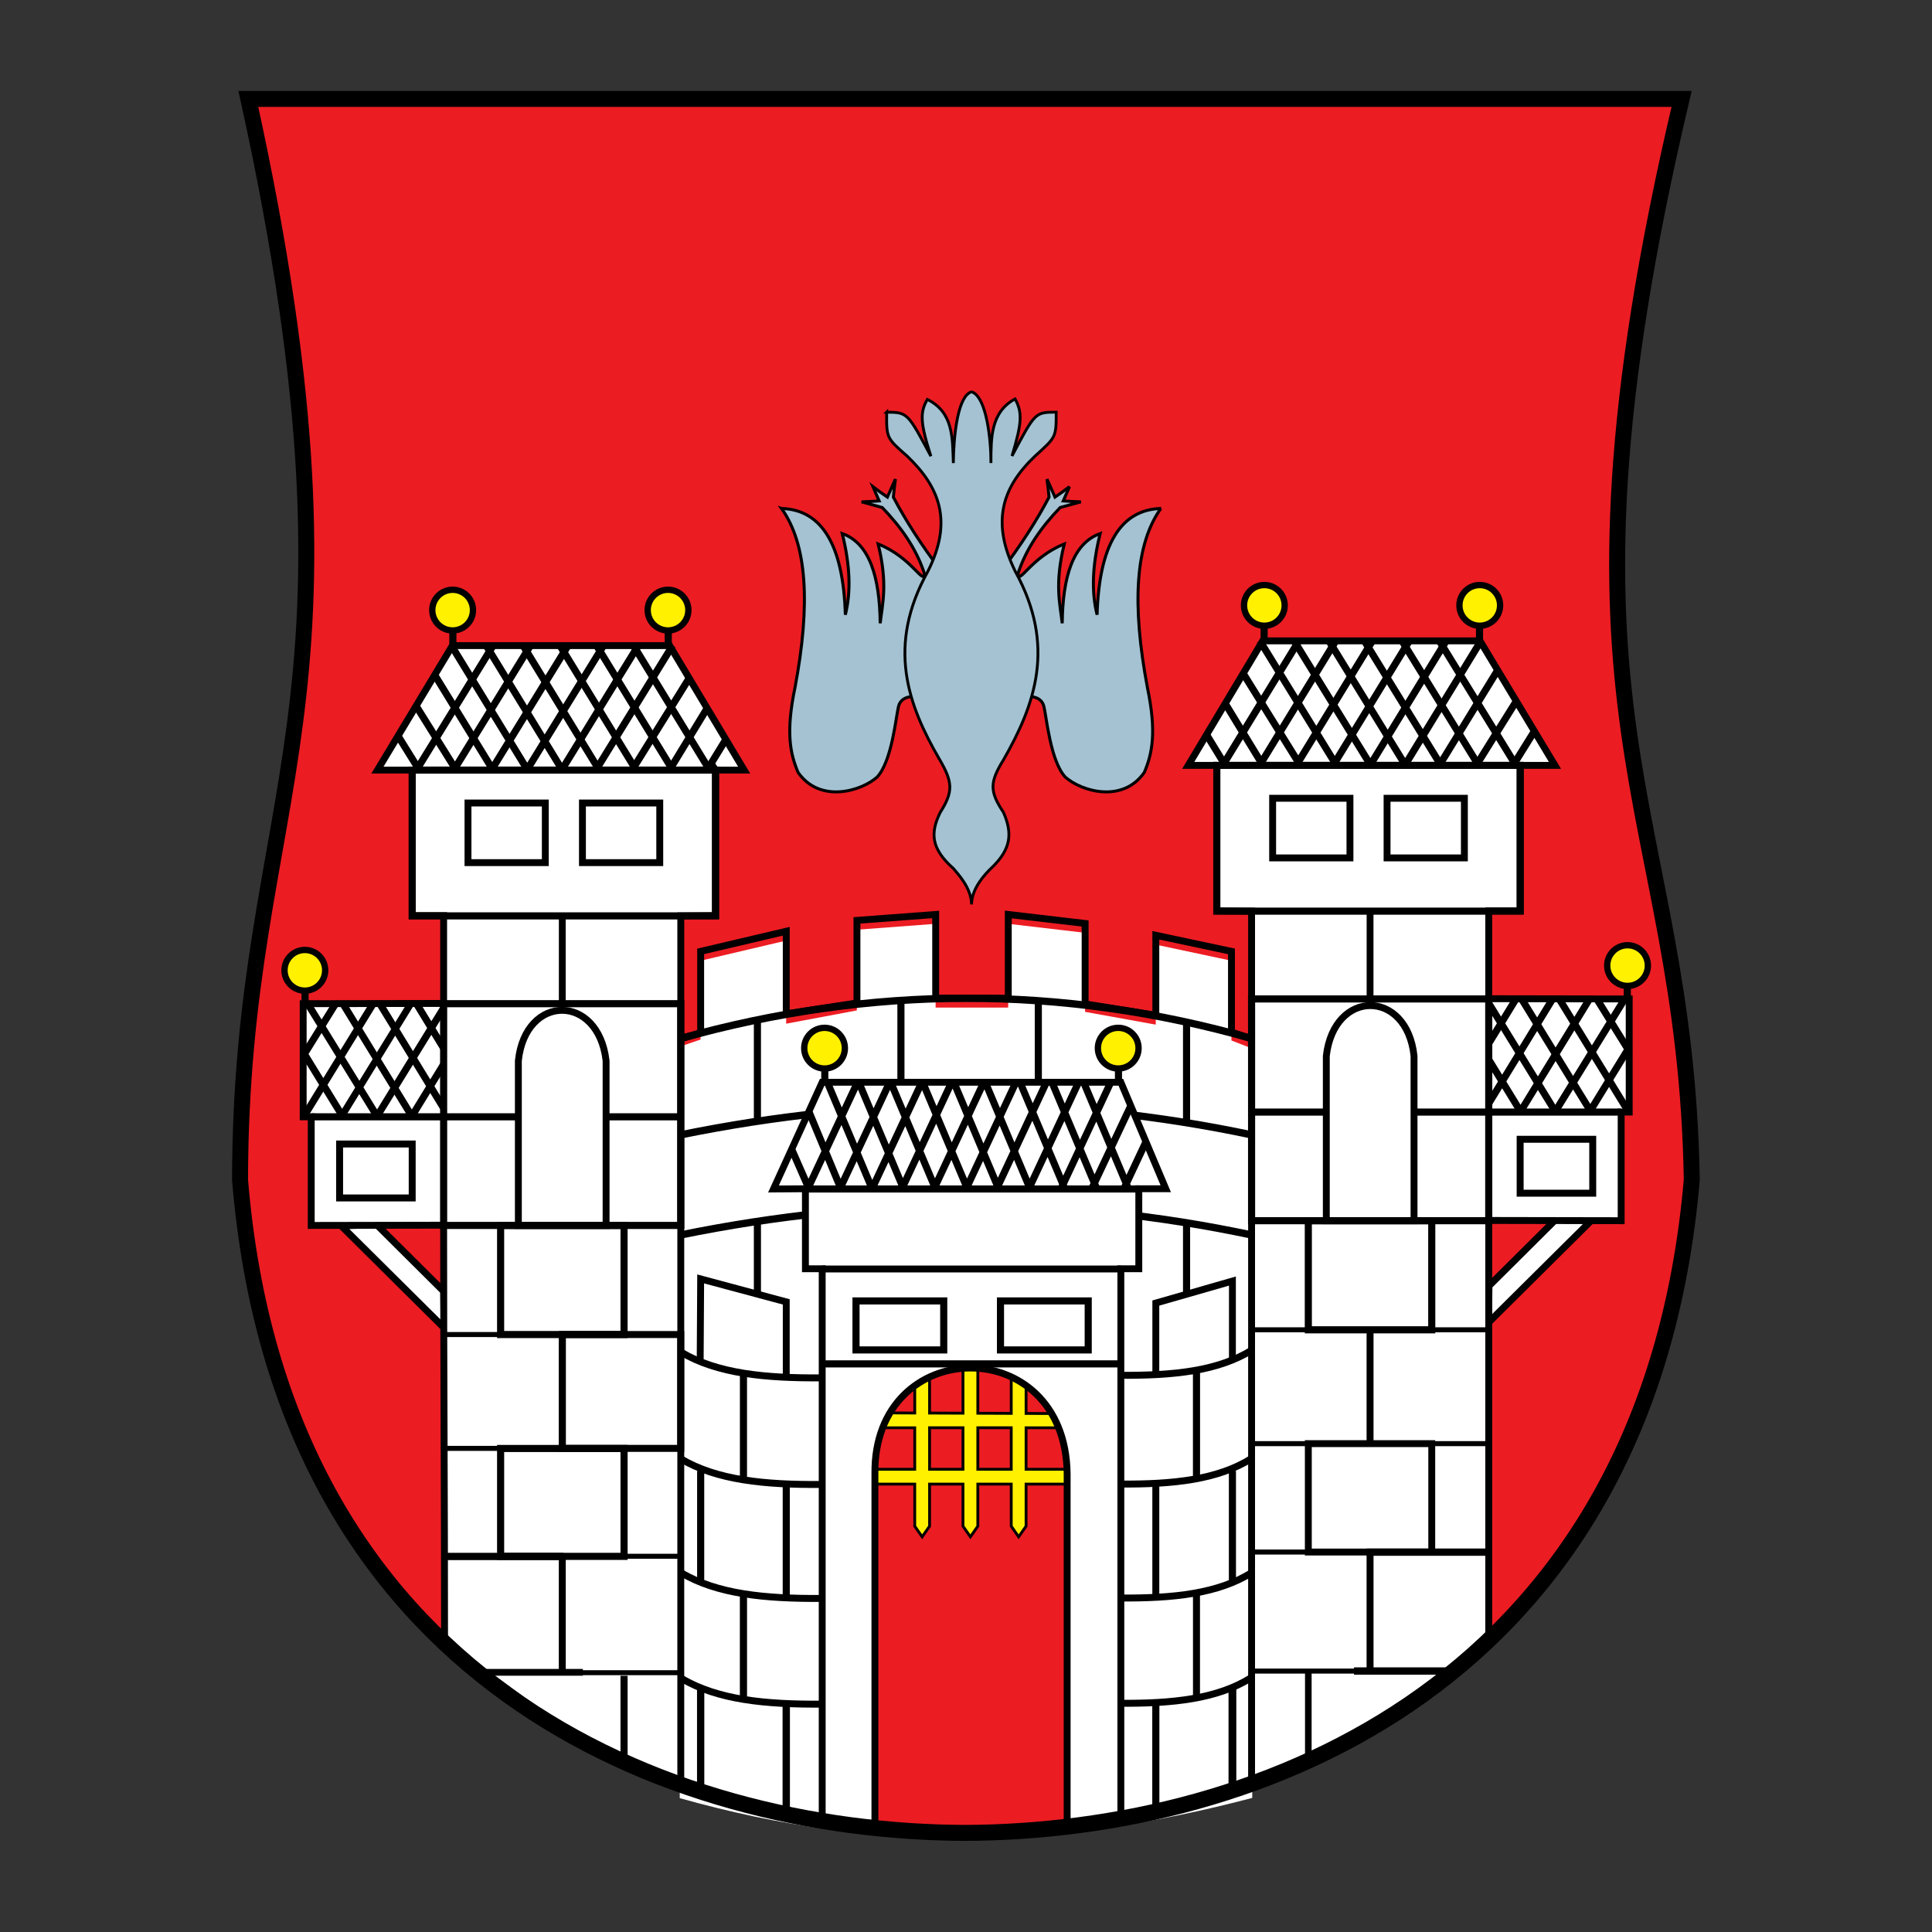 <?xml version="1.0" encoding="UTF-8" standalone="no"?>
<svg
   version="1.0"
   width="512"
   height="512"
   id="svg2"
   inkscape:version="1.2.2 (732a01da63, 2022-12-09, custom)"
   sodipodi:docname="Grb-SI-2000.svg"
   xmlns:inkscape="http://www.inkscape.org/namespaces/inkscape"
   xmlns:sodipodi="http://sodipodi.sourceforge.net/DTD/sodipodi-0.dtd"
   xmlns="http://www.w3.org/2000/svg"
   xmlns:svg="http://www.w3.org/2000/svg"
   xmlns:rdf="http://www.w3.org/1999/02/22-rdf-syntax-ns#"
   xmlns:cc="http://creativecommons.org/ns#"
   xmlns:dc="http://purl.org/dc/elements/1.1/">
  <rect width="100%" height="100%" fill="#333333" stroke="none"/>
  <defs
     id="defs268" />
  <sodipodi:namedview
     pagecolor="#ffffff"
     bordercolor="#666666"
     borderopacity="1"
     objecttolerance="10"
     gridtolerance="10"
     guidetolerance="10"
     inkscape:pageopacity="0"
     inkscape:pageshadow="2"
     inkscape:window-width="1452"
     inkscape:window-height="1205"
     id="namedview266"
     showgrid="false"
     inkscape:zoom="1.430303"
     inkscape:cx="322.30932"
     inkscape:cy="313.91949"
     inkscape:window-x="26"
     inkscape:window-y="23"
     inkscape:window-maximized="0"
     inkscape:current-layer="svg2"
     inkscape:showpageshadow="2"
     inkscape:pagecheckerboard="0"
     inkscape:deskcolor="#d1d1d1" />
  <path
     d="m 65.82,26.21 379.867,0 C 406.553,191.909 446.664,212.136 448.387,312.679 436.841,446.34 333.72,485.504 255.793,485.79 177.191,485.504 74.595,445.984 63.613,312.679 63.795,209.5 101.531,188.775 65.82,26.21"
     id="path4"
     inkscape:connector-curvature="0"
     style="fill:#ec1c23" />
  <path
     d="m 65.82,26.21 379.867,0 C 406.553,191.909 446.664,212.136 448.387,312.679 436.841,446.34 333.72,485.504 255.793,485.79 177.191,485.504 74.595,445.984 63.613,312.679 63.795,209.5 101.531,188.775 65.82,26.21 z"
     id="path6"
     inkscape:connector-curvature="0"
     style="fill:none;stroke:#ec1c23;stroke-width:0.329" />
  <path
     d="M 180.14,476.523 V 277.372 l 5.514,-1.882 v -20.887 l 22.688,-5.334 v 22.021 l 18.733,-3.517 v -21.389 l 20.874,-1.565 v 22.202 h 19.234 v -22.202 l 20.367,2.383 v 20.948 l 18.738,3.387 v -21.199 l 20.057,4.265 v 21.138 l 5.514,2.132 v 198.589 c -51.136,13.487 -98.578,15.052 -151.72,0.06"
     id="path8"
     inkscape:connector-curvature="0"
     style="fill:#ffffff" />
  <g
     id="g10"
     style="fill:none;stroke:#000000"
     transform="matrix(1.496,0,0,1.496,46.535,9.132)">
    <path
       d="m 89.325,177.939 3.689,-1.046 0,-14.464 15.161,-3.565 0,14.631 12.524,-1.928 0,-14.631 13.948,-1.046 0,14.839 12.859,0 0,-14.839 13.613,1.593 0,14.252 12.524,2.012 0,-14.169 13.402,2.85 0,14.296 3.689,1.258"
       id="path12"
       inkscape:connector-curvature="0"
       style="stroke-width:1.22" />
    <path
       d="m 89.325,177.899 c 33.763,-9.474 67.562,-9.641 101.409,0 M 89.325,194.961 c 34.054,-6.958 67.857,-7.126 101.409,0 M 89.325,212.694 c 34.054,-6.958 67.857,-7.126 101.409,0"
       id="path14"
       inkscape:connector-curvature="0"
       style="stroke-width:1.3" />
    <path
       d="m 92.927,235.166 0.087,-14.715 15.161,4.068 0,13.29 m 65.468,-0.714 0,-12.368 13.569,-3.897 0,14.296"
       id="path16"
       inkscape:connector-curvature="0"
       style="stroke-width:1.22" />
    <path
       d="m 250.805,210.089 -18.22,18.082 0.077,-6.486 11.891,-11.824 6.252,0.228 z"
       id="path18"
       inkscape:connector-curvature="0"
       style="fill:#ffffff;stroke:none" />
    <path
       d="m 250.805,210.089 -18.22,18.082 0.077,-6.486 11.891,-11.824 6.252,0.228 z"
       id="path20"
       inkscape:connector-curvature="0"
       style="stroke-width:1.22" />
    <path
       d="m 93.013,292.957 0,19.427"
       id="path22"
       inkscape:connector-curvature="0"
       style="stroke-width:1.29" />
    <path
       d="m 108.174,295.876 0,20.109"
       id="path24"
       inkscape:connector-curvature="0"
       style="stroke-width:1.3" />
    <path
       d="m 173.643,295.831 0,19.115"
       id="path26"
       inkscape:connector-curvature="0"
       style="stroke-width:1.26" />
    <path
       d="m 187.211,292.905 0,18.449"
       id="path28"
       inkscape:connector-curvature="0"
       style="stroke-width:1.38" />
    <path
       d="m 100.593,276.21 0,18.572"
       id="path30"
       inkscape:connector-curvature="0"
       style="stroke-width:1.27" />
    <path
       d="m 180.846,294.967 0,-18.849"
       id="path32"
       inkscape:connector-curvature="0"
       style="stroke-width:1.24" />
    <path
       d="m 108.175,277.091 0,-20.376"
       id="path34"
       inkscape:connector-curvature="0"
       style="stroke-width:1.26" />
    <path
       d="m 173.642,256.643 0,20.055"
       id="path36"
       inkscape:connector-curvature="0"
       style="stroke-width:1.23" />
    <path
       d="m 187.213,254.452 0,19.618 m -94.198,-19.618 0,19.454 m 87.833,-18.24 0,-19.283 m -80.254,0.543 0,19.118"
       id="path38"
       inkscape:connector-curvature="0"
       style="stroke-width:1.26" />
    <path
       d="m 103.066,210.431 0,12.703 m 76.022,-12.576 0,12.871 m -76.022,-49.135 0,18.404 m 25.423,-21.969 0,19.118 m 24.338,-19.118 0,19.286 m 26.261,-15.218 0,18.069"
       id="path40"
       inkscape:connector-curvature="0"
       style="stroke-width:1.26" />
    <path
       d="m 114.541,185.612 -8.627,18.907 5.656,-0.04 0,14.172 2.972,0 0,97.848 c 15.583,3.732 36.651,3.649 52.904,0 l 0,-97.848 3.183,0 0,-14.172 4.774,0 -7.957,-18.867 -52.904,0 z"
       id="path42"
       inkscape:connector-curvature="0"
       style="fill:#ffffff;stroke:none" />
    <path
       d="m 114.541,185.612 -8.627,18.907 5.656,-0.04 0,14.172 2.972,0 0,97.848 c 15.583,3.732 36.651,3.649 52.904,0 l 0,-97.848 3.183,0 0,-14.172 4.774,0 -7.957,-18.867 -52.904,0 z"
       id="path44"
       inkscape:connector-curvature="0"
       style="stroke-width:1.22" />
    <path
       d="m 111.526,204.519 59.102,0"
       id="path46"
       inkscape:connector-curvature="0"
       style="stroke-width:1.26" />
    <path
       d="m 114.541,218.69 52.904,0"
       id="path48"
       inkscape:connector-curvature="0"
       style="stroke-width:1.22" />
    <path
       d="m 120.532,224.351 15.54,0 0,8.679 -15.54,0 0,-8.679 z m 25.594,0 15.54,0 0,8.679 -15.54,0 0,-8.679 z m -31.585,11.15 52.904,0"
       id="path50"
       inkscape:connector-curvature="0"
       style="stroke-width:1.26" />
    <path
       d="m 123.882,317.672 0,-62.717 c -0.295,-24.695 33.759,-25.238 34.054,0 l 0,62.717 c -11.77,1.425 -22.535,1.385 -34.054,0"
       id="path52"
       inkscape:connector-curvature="0"
       style="fill:#ec1c23;stroke:none" />
    <path
       d="m 123.882,317.672 0,-62.717 c -0.295,-24.695 33.759,-25.238 34.054,0 l 0,62.717 c -11.77,1.425 -22.535,1.385 -34.054,0 z"
       id="path54"
       inkscape:connector-curvature="0"
       style="stroke:#eb008b;stroke-width:0.13" />
    <path
       d="m 120.739,185.739 -8.795,18.823 m 25.467,-18.823 -8.795,18.823 m 25.591,-18.823 -8.795,18.823 m 23.748,-14.672 -6.912,14.672 m -35.81,-18.823 -8.798,18.823 m 25.467,-18.823 -8.795,18.823 m 25.591,-18.823 -8.795,18.823 m 20.86,-8.551 -4.02,8.551 m -35.813,-18.823 -8.795,18.823 m 25.464,-18.823 -8.795,18.823 m 25.594,-18.823 -8.798,18.823 m -44.565,-13.625 5.656,13.625 m 14.491,-18.823 7.917,18.823 m 14.993,-18.823 7.917,18.823 m -42.139,-18.823 7.917,18.823 m 14.494,-18.823 7.917,18.823 m -35.897,-18.823 7.917,18.823 m 14.491,-18.823 7.917,18.823 m 15.077,-18.823 7.917,18.823 m -59.729,-7.17 3.143,7.17 m 14.491,-18.823 7.917,18.823 m 14.993,-18.823 7.917,18.823"
       id="path56"
       inkscape:connector-curvature="0"
       style="stroke-width:1.26" />
    <path
       d="m 114.96,175.97 c 1.99,0 3.602,1.613 3.602,3.605 0,1.992 -1.612,3.605 -3.602,3.605 -1.987,0 -3.602,-1.613 -3.602,-3.605 0,-1.992 1.615,-3.605 3.602,-3.605"
       id="path58"
       inkscape:connector-curvature="0"
       style="fill:#fff100;stroke:none" />
    <path
       d="m 114.96,175.97 c 1.99,0 3.602,1.613 3.602,3.605 0,1.992 -1.612,3.605 -3.602,3.605 -1.987,0 -3.602,-1.613 -3.602,-3.605 0,-1.992 1.615,-3.605 3.602,-3.605 z"
       id="path60"
       inkscape:connector-curvature="0"
       style="stroke-width:1.12" />
    <path
       d="m 166.983,175.97 c 1.99,0 3.602,1.613 3.602,3.605 0,1.992 -1.612,3.605 -3.602,3.605 -1.99,0 -3.602,-1.613 -3.602,-3.605 0,-1.992 1.612,-3.605 3.602,-3.605"
       id="path62"
       inkscape:connector-curvature="0"
       style="fill:#fff100;stroke:none" />
    <path
       d="m 166.983,175.97 c 1.99,0 3.602,1.613 3.602,3.605 0,1.992 -1.612,3.605 -3.602,3.605 -1.99,0 -3.602,-1.613 -3.602,-3.605 0,-1.992 1.612,-3.605 3.602,-3.605 z"
       id="path64"
       inkscape:connector-curvature="0"
       style="stroke-width:1.12" />
    <path
       d="m 115.003,185.739 0,-2.559 m 52.023,2.559 0,-2.559"
       id="path66"
       inkscape:connector-curvature="0"
       style="stroke-width:1.26" />
    <path
       d="m 107.344,83.974 c 4.526,6.331 5.166,16.895 2.379,31.737 -1.648,7.881 -0.871,11.653 0.546,15.007 3.843,5.537 11.16,3.357 13.998,0.838 2.654,-2.85 3.337,-10.731 3.796,-12.532 0.549,-2.267 3.887,-2.056 5.304,-0.838 1.009,-7.589 1.099,-15.681 2.151,-23.226 -3.293,-4.403 -6.128,-8.719 -8.369,-12.998 0.09,-1.046 0.228,-2.096 0.365,-3.186 -0.503,1.09 -0.962,2.14 -1.417,3.186 -0.871,-0.587 -1.739,-1.214 -2.563,-1.844 0.365,0.838 0.734,1.677 1.099,2.515 -1.052,0.084 -2.104,0.127 -3.109,0.168 1.189,0.335 2.422,0.671 3.659,1.006 3.337,3.481 5.991,7.21 7.455,11.657 -0.09,2.22 -2.194,-2.81 -8.189,-5.201 1.739,7.046 0.777,10.523 0.365,14.048 -0.09,-8.219 -1.873,-14.172 -6.721,-15.889 1.417,5.657 1.555,10.436 0.549,14.376 -0.369,-12.364 -4.165,-18.612 -11.298,-18.823"
       id="path68"
       inkscape:connector-curvature="0"
       style="fill:#a4c2d2;stroke:none" />
    <path
       d="m 107.343,83.97 c 4.527,6.332 5.168,16.896 2.381,31.739 -1.649,7.882 -0.872,11.656 0.546,15.009 3.844,5.533 11.162,3.354 13.998,0.838 2.654,-2.85 3.337,-10.731 3.795,-12.535 0.55,-2.266 3.886,-2.054 5.304,-0.838 1.008,-7.59 1.099,-15.68 2.153,-23.228 -3.295,-4.4 -6.131,-8.719 -8.371,-12.997 0.091,-1.046 0.228,-2.096 0.364,-3.187 -0.501,1.091 -0.959,2.141 -1.418,3.187 -0.868,-0.584 -1.737,-1.213 -2.559,-1.842 0.364,0.838 0.732,1.675 1.096,2.516 -1.05,0.083 -2.104,0.125 -3.109,0.167 1.19,0.334 2.423,0.671 3.659,1.004 3.34,3.482 5.994,7.211 7.458,11.656 -0.095,2.224 -2.199,-2.808 -8.189,-5.199 1.737,7.044 0.777,10.523 0.364,14.047 -0.091,-8.219 -1.873,-14.172 -6.722,-15.892 1.418,5.661 1.554,10.439 0.55,14.38 -0.364,-12.368 -4.163,-18.613 -11.298,-18.825 z"
       id="path70"
       inkscape:connector-curvature="0"
       style="stroke-width:0.53" />
    <path
       d="m 174.531,83.974 c -4.53,6.331 -5.17,16.895 -2.379,31.737 1.648,7.881 0.871,11.653 -0.549,15.007 -3.84,5.537 -11.16,3.357 -13.995,0.838 -2.654,-2.85 -3.34,-10.731 -3.796,-12.532 -0.549,-2.267 -3.89,-2.056 -5.307,-0.838 -1.005,-7.589 -1.096,-15.681 -2.148,-23.226 3.29,-4.403 6.128,-8.719 8.37,-12.998 -0.09,-1.046 -0.228,-2.096 -0.365,-3.186 0.503,1.09 0.958,2.14 1.417,3.186 0.868,-0.587 1.739,-1.214 2.56,-1.844 -0.365,0.838 -0.73,1.677 -1.096,2.515 1.052,0.084 2.104,0.127 3.109,0.168 -1.189,0.335 -2.426,0.671 -3.659,1.006 -3.34,3.481 -5.991,7.21 -7.455,11.657 0.09,2.22 2.194,-2.81 8.185,-5.201 -1.739,7.046 -0.777,10.523 -0.365,14.048 0.094,-8.219 1.876,-14.172 6.724,-15.889 -1.417,5.657 -1.555,10.436 -0.549,14.376 0.365,-12.364 4.161,-18.612 11.298,-18.823"
       id="path72"
       inkscape:connector-curvature="0"
       style="fill:#a4c2d2;stroke:none" />
    <path
       d="m 174.532,83.97 c -4.527,6.332 -5.168,16.896 -2.377,31.739 1.646,7.882 0.868,11.656 -0.55,15.009 -3.841,5.533 -11.158,3.354 -13.994,0.838 -2.654,-2.85 -3.34,-10.731 -3.799,-12.535 -0.546,-2.266 -3.886,-2.054 -5.304,-0.838 -1.005,-7.59 -1.099,-15.68 -2.15,-23.228 3.291,-4.4 6.127,-8.719 8.371,-12.997 -0.091,-1.046 -0.231,-2.096 -0.368,-3.187 0.504,1.091 0.959,2.141 1.418,3.187 0.868,-0.584 1.74,-1.213 2.563,-1.842 -0.368,0.838 -0.732,1.675 -1.099,2.516 1.054,0.083 2.104,0.125 3.113,0.167 -1.19,0.334 -2.426,0.671 -3.662,1.004 -3.337,3.482 -5.991,7.211 -7.454,11.656 0.091,2.224 2.195,-2.808 8.186,-5.199 -1.737,7.044 -0.777,10.523 -0.364,14.047 0.091,-8.219 1.877,-14.172 6.722,-15.892 -1.418,5.661 -1.554,10.439 -0.546,14.38 0.364,-12.368 4.159,-18.613 11.295,-18.825 z"
       id="path74"
       inkscape:connector-curvature="0"
       style="stroke-width:0.53" />
    <path
       d="m 125.966,66.911 c 3.686,0.044 3.686,0.044 7.83,7.797 -1.927,-5.993 -1.927,-7.797 -0.627,-10.06 4.607,2.307 4.439,6.707 4.607,11.278 0.043,-4.487 0.67,-11.15 2.848,-12.452 0.251,-0.211 0.462,-0.168 0.754,0 2.221,1.301 3.059,7.924 3.059,12.452 0,-4.487 -0.043,-9.014 4.272,-11.362 1.297,2.391 1.256,4.152 -0.546,10.104 4.108,-7.713 4.064,-7.757 7.833,-7.757 0,4.527 -0.04,4.403 -3.769,7.797 -5.739,5.453 -7.833,11.573 -3.478,20.419 7.247,13.162 3.521,23.562 -2.094,33.371 -2.469,3.984 -2.469,5.617 0,9.306 1.551,3.605 1.508,6.415 -2.218,9.936 -1.005,0.966 -3.434,3.521 -3.434,6.372 -0.043,-2.975 -2.473,-5.449 -3.226,-6.372 -4.021,-3.565 -4.064,-6.331 -2.345,-9.893 2.345,-3.689 2.262,-5.366 -0.084,-9.393 -5.656,-9.725 -9.425,-20.121 -2.094,-33.327 4.48,-8.887 2.094,-14.926 -3.645,-20.419 -3.686,-3.226 -3.686,-3.226 -3.642,-7.797"
       id="path76"
       inkscape:connector-curvature="0"
       style="fill:#a4c2d2;stroke:none" />
    <path
       d="m 125.966,66.911 c 3.686,0.044 3.686,0.044 7.83,7.797 -1.927,-5.993 -1.927,-7.797 -0.627,-10.06 4.607,2.307 4.439,6.707 4.607,11.278 0.043,-4.487 0.67,-11.15 2.848,-12.452 0.251,-0.211 0.462,-0.168 0.754,0 2.221,1.301 3.059,7.924 3.059,12.452 0,-4.487 -0.043,-9.014 4.272,-11.362 1.297,2.391 1.256,4.152 -0.546,10.104 4.108,-7.713 4.064,-7.757 7.833,-7.757 0,4.527 -0.04,4.403 -3.769,7.797 -5.739,5.453 -7.833,11.573 -3.478,20.419 7.247,13.162 3.521,23.562 -2.094,33.371 -2.469,3.984 -2.469,5.617 0,9.306 1.551,3.605 1.508,6.415 -2.218,9.936 -1.005,0.966 -3.434,3.521 -3.434,6.372 -0.043,-2.975 -2.473,-5.449 -3.226,-6.372 -4.021,-3.565 -4.064,-6.331 -2.345,-9.893 2.345,-3.689 2.262,-5.366 -0.084,-9.393 -5.656,-9.725 -9.425,-20.121 -2.094,-33.327 4.48,-8.887 2.094,-14.926 -3.645,-20.419 -3.686,-3.226 -3.686,-3.226 -3.642,-7.797 z"
       id="path78"
       inkscape:connector-curvature="0"
       style="stroke-width:0.5" />
    <path
       d="m 184.449,129.477 -5.066,0 13.191,-22.053 38.497,0 13.275,22.053 -6.155,0 0,25.782 -5.572,0 0,15.553 24.881,0.044 0,20.04 -1.424,0 0,19.242 -23.457,-0.044 0,74.498 c -12.313,9.896 -28.61,22.096 -42.012,25.658 l 0,-154.948 -6.158,-0.044 0,-25.782 z"
       id="path80"
       inkscape:connector-curvature="0"
       style="fill:#ffffff;stroke:none" />
    <path
       d="m 184.449,129.477 -5.066,0 13.191,-22.053 38.497,0 13.275,22.053 -6.155,0 0,25.782 -5.572,0 0,15.553 24.881,0.044 0,20.04 -1.424,0 0,19.242 -23.457,-0.044 0,74.498 c -12.313,9.896 -28.61,22.096 -42.012,25.658 l 0,-154.948 -6.158,-0.044 0,-25.782 z"
       id="path82"
       inkscape:connector-curvature="0"
       style="stroke-width:1.22" />
    <path
       d="m 238.19,129.477 -53.742,0 0,25.825 53.742,0 0,-25.825 z"
       id="path84"
       inkscape:connector-curvature="0"
       style="stroke-width:1.26" />
    <path
       d="m 211.589,155.301 -20.991,0 0,15.556 20.991,0 0,-15.556 z"
       id="path86"
       inkscape:connector-curvature="0"
       style="stroke-width:0.89" />
    <path
       d="m 232.627,155.301 -21.014,0 0,15.556 21.014,0 0,-15.556 z"
       id="path88"
       inkscape:connector-curvature="0"
       style="stroke-width:0.89" />
    <path
       d="m 232.618,170.856 -42.012,0 0,20.04 42.012,0 0,-20.04 z m 0,20.04 -42.012,0 0,19.242 42.012,0 0,-19.242 z"
       id="path90"
       inkscape:connector-curvature="0"
       style="stroke-width:1.26" />
    <path
       d="m 232.627,229.465 -21.014,0 0,20.165 21.014,0 0,-20.165 z"
       id="path92"
       inkscape:connector-curvature="0"
       style="stroke-width:0.89" />
    <path
       d="m 211.601,229.465 -20.975,0 0,20.166 20.975,0 0,-20.166 z"
       id="path94"
       inkscape:connector-curvature="0"
       style="stroke-width:0.89" />
    <path
       d="m 222.523,249.63 -21.865,0 0,19.202 21.865,0 0,-19.202 z"
       id="path96"
       inkscape:connector-curvature="0"
       style="stroke-width:1.22" />
    <path
       d="m 211.589,268.833 -20.935,0 0,21.088 20.935,0 0,-21.088 z"
       id="path98"
       inkscape:connector-curvature="0"
       style="stroke-width:0.89" />
    <path
       d="m 203.844,180.96 0,29.179 15.54,0 0,-29.179 c -1.256,-11.865 -14.159,-11.948 -15.54,0"
       id="path100"
       inkscape:connector-curvature="0"
       style="fill:#ffffff;stroke:none" />
    <path
       d="m 203.844,180.96 0,29.179 15.54,0 0,-29.179 c -1.256,-11.865 -14.159,-11.948 -15.54,0 z"
       id="path102"
       inkscape:connector-curvature="0"
       style="stroke-width:1.22" />
    <path
       d="m 222.523,210.139 -21.865,0 0,19.326 21.865,0 0,-19.326 z"
       id="path104"
       inkscape:connector-curvature="0"
       style="stroke-width:1.26" />
    <path
       d="m 200.657,289.9 0,16.499"
       id="path106"
       inkscape:connector-curvature="0"
       style="stroke-width:1.17" />
    <path
       d="m 251.04,195.714 -12.859,0 0,9.553 12.859,0 0,-9.553 z"
       id="path108"
       inkscape:connector-curvature="0"
       style="stroke-width:1.23" />
    <path
       d="m 256.075,190.897 -23.457,0"
       id="path110"
       inkscape:connector-curvature="0"
       style="stroke-width:1.26" />
    <path
       d="m 228.303,135.306 -13.697,0 0,10.563 13.697,0 0,-10.563 z m -20.27,0 -13.697,0 0,10.563 13.697,0 0,-10.563 z"
       id="path112"
       inkscape:connector-curvature="0"
       style="stroke-width:1.22" />
    <path
       d="m 223.864,107.425 13.573,22.053"
       id="path114"
       inkscape:connector-curvature="0"
       style="stroke-width:1.26" />
    <path
       d="m 251.759,170.856 5.696,9.182"
       id="path116"
       inkscape:connector-curvature="0"
       style="stroke-width:1.26" />
    <path
       d="m 188.972,112.958 10.262,16.519 m 11.351,-22.053 13.573,22.053"
       id="path118"
       inkscape:connector-curvature="0"
       style="stroke-width:1.26" />
    <path
       d="m 238.441,170.856 12.313,20.04"
       id="path120"
       inkscape:connector-curvature="0"
       style="stroke-width:1.26" />
    <path
       d="m 182.566,123.944 3.391,5.533 m 31.29,-22.053 13.569,22.053"
       id="path122"
       inkscape:connector-curvature="0"
       style="stroke-width:1.26" />
    <path
       d="m 245.102,170.856 12.313,20.04"
       id="path124"
       inkscape:connector-curvature="0"
       style="stroke-width:1.26" />
    <path
       d="m 185.916,118.491 6.701,10.986 m 5.528,-22.053 13.573,22.053"
       id="path126"
       inkscape:connector-curvature="0"
       style="stroke-width:1.26" />
    <path
       d="m 232.658,181.671 5.656,9.225"
       id="path128"
       inkscape:connector-curvature="0"
       style="stroke-width:1.26" />
    <path
       d="m 204.303,107.425 13.569,22.053 m 14.786,42.217 11.814,19.202 m -52.398,-83.472 13.569,22.053 m 25.594,-22.053 -13.489,22.053"
       id="path130"
       inkscape:connector-curvature="0"
       style="stroke-width:1.26" />
    <path
       d="m 256.701,170.856 -12.357,20.04"
       id="path132"
       inkscape:connector-curvature="0"
       style="stroke-width:1.26" />
    <path
       d="m 225.08,107.425 -13.489,22.053 m 38.872,41.379 -12.273,20.04 m 2.345,-67.204 -3.602,5.785 m -18.387,-22.053 -13.489,22.053 m 38.869,41.379 -11.224,18.364"
       id="path134"
       inkscape:connector-curvature="0"
       style="stroke-width:1.26" />
    <path
       d="m 237.52,118.072 -7.123,11.405"
       id="path136"
       inkscape:connector-curvature="0"
       style="stroke-width:1.26" />
    <path
       d="m 212.01,107.425 -13.486,22.053 m 38.912,41.379 -4.818,7.881 m 1.632,-66.198 -10.386,16.938 m 33.676,49.89 -7.076,11.529"
       id="path138"
       inkscape:connector-curvature="0"
       style="stroke-width:1.26" />
    <path
       d="m 29.352,211.055 18.22,18.082 -0.077,-6.486 -11.891,-11.824 -6.252,0.228 z"
       id="path140"
       inkscape:connector-curvature="0"
       style="fill:#ffffff;stroke:none" />
    <path
       d="m 29.352,211.055 18.22,18.082 -0.077,-6.486 -11.891,-11.824 -6.252,0.228 z"
       id="path142"
       inkscape:connector-curvature="0"
       style="stroke-width:1.22" />
    <path
       d="m 205.52,107.425 -13.489,22.053 m 6.952,-22.053 -13.486,22.053"
       id="path144"
       inkscape:connector-curvature="0"
       style="stroke-width:1.26" />
    <path
       d="m 231.027,97.532 c -1.99,0 -3.602,1.613 -3.602,3.605 0,1.992 1.612,3.605 3.602,3.605 1.99,0 3.602,-1.613 3.602,-3.605 0,-1.992 -1.612,-3.605 -3.602,-3.605"
       id="path146"
       inkscape:connector-curvature="0"
       style="fill:#fff100;stroke:none" />
    <path
       d="m 231.027,97.532 c -1.99,0 -3.602,1.613 -3.602,3.605 0,1.992 1.612,3.605 3.602,3.605 1.99,0 3.602,-1.613 3.602,-3.605 0,-1.992 -1.612,-3.605 -3.602,-3.605 z"
       id="path148"
       inkscape:connector-curvature="0"
       style="stroke-width:1.12" />
    <path
       d="m 257.204,161.339 c -1.987,0 -3.602,1.613 -3.602,3.605 0,1.992 1.615,3.605 3.602,3.605 1.99,0 3.602,-1.613 3.602,-3.605 0,-1.992 -1.612,-3.605 -3.602,-3.605"
       id="path150"
       inkscape:connector-curvature="0"
       style="fill:#fff100;stroke:none" />
    <path
       d="m 257.204,161.339 c -1.987,0 -3.602,1.613 -3.602,3.605 0,1.992 1.615,3.605 3.602,3.605 1.99,0 3.602,-1.613 3.602,-3.605 0,-1.992 -1.612,-3.605 -3.602,-3.605 z"
       id="path152"
       inkscape:connector-curvature="0"
       style="stroke-width:1.12" />
    <path
       d="m 192.868,97.532 c -1.987,0 -3.602,1.613 -3.602,3.605 0,1.992 1.615,3.605 3.602,3.605 1.99,0 3.602,-1.613 3.602,-3.605 0,-1.992 -1.611,-3.605 -3.602,-3.605"
       id="path154"
       inkscape:connector-curvature="0"
       style="fill:#fff100;stroke:none" />
    <path
       d="m 192.868,97.532 c -1.987,0 -3.602,1.613 -3.602,3.605 0,1.992 1.615,3.605 3.602,3.605 1.99,0 3.602,-1.613 3.602,-3.605 0,-1.992 -1.611,-3.605 -3.602,-3.605 z"
       id="path156"
       inkscape:connector-curvature="0"
       style="stroke-width:1.12" />
    <path
       d="m 230.983,107.301 0,-2.559 m 26.181,66.366 0,-2.559 m -64.336,-61.248 0,-2.559"
       id="path158"
       inkscape:connector-curvature="0"
       style="stroke-width:1.26" />
    <path
       d="m 211.594,268.758 0,20.725 m 0,-60.175 0,20.725"
       id="path160"
       inkscape:connector-curvature="0"
       style="stroke-width:1.23" />
    <path
       d="m 211.594,155.162 0,15.574"
       id="path162"
       inkscape:connector-curvature="0"
       style="stroke-width:1.21" />
    <path
       d="m 95.651,130.316 5.069,0 -13.194,-22.053 -38.493,0 -13.278,22.053 6.158,0 0,25.782 5.569,0 0,15.553 -24.881,0.044 0,20.04 1.427,0 0,19.242 23.453,-0.044 c 0,26.58 0.168,47.499 0.168,74.122 14.786,10.188 27.688,22.093 41.844,25.49 l 0,-154.405 6.158,-0.044 0,-25.782 z"
       id="path164"
       inkscape:connector-curvature="0"
       style="fill:#ffffff;stroke:none" />
    <path
       d="m 95.651,130.316 5.069,0 -13.194,-22.053 -38.493,0 -13.278,22.053 6.158,0 0,25.782 5.569,0 0,15.553 -24.881,0.044 0,20.04 1.427,0 0,19.242 23.453,-0.044 c 0,26.58 0.168,47.499 0.168,74.122 14.786,10.188 27.688,22.093 41.844,25.49 l 0,-154.405 6.158,-0.044 0,-25.782 z"
       id="path166"
       inkscape:connector-curvature="0"
       style="stroke-width:1.22" />
    <path
       d="m 41.913,130.316 53.738,0 0,25.825 -53.738,0 0,-25.825 z"
       id="path168"
       inkscape:connector-curvature="0"
       style="stroke-width:1.26" />
    <path
       d="m 68.509,156.14 21.007,0 0,15.556 -21.007,0 0,-15.556 z"
       id="path170"
       inkscape:connector-curvature="0"
       style="stroke-width:0.89" />
    <path
       d="m 47.483,156.14 21.007,0 0,15.556 -21.007,0 0,-15.556 z"
       id="path172"
       inkscape:connector-curvature="0"
       style="stroke-width:0.89" />
    <path
       d="m 47.481,171.695 42.011,0 0,20.04 -42.011,0 0,-20.04 z m 0,20.04 42.011,0 0,19.242 -42.011,0 0,-19.242 z"
       id="path174"
       inkscape:connector-curvature="0"
       style="stroke-width:1.26" />
    <path
       d="m 47.483,230.304 21.007,0 0,20.165 -21.007,0 0,-20.165 z"
       id="path176"
       inkscape:connector-curvature="0"
       style="stroke-width:0.89" />
    <path
       d="m 68.509,230.304 20.974,0 0,20.165 -20.974,0 0,-20.165 z"
       id="path178"
       inkscape:connector-curvature="0"
       style="stroke-width:1.24" />
    <path
       d="m 57.575,250.489 21.868,0 0,19.112 -21.868,0 0,-19.112 z"
       id="path180"
       inkscape:connector-curvature="0"
       style="stroke-width:1.26" />
    <path
       d="m 68.506,269.581 20.944,0 0,20.626 -20.944,0 0,-20.626 z"
       id="path182"
       inkscape:connector-curvature="0"
       style="stroke-width:0.88" />
    <path
       d="m 76.259,181.799 0,29.179 -15.54,0 0,-29.179 c 1.256,-11.865 14.156,-11.948 15.54,0"
       id="path184"
       inkscape:connector-curvature="0"
       style="fill:#ffffff;stroke:none" />
    <path
       d="m 76.259,181.799 0,29.179 -15.54,0 0,-29.179 c 1.256,-11.865 14.156,-11.948 15.54,0 z"
       id="path186"
       inkscape:connector-curvature="0"
       style="stroke-width:1.22" />
    <path
       d="m 57.576,210.977 21.865,0 0,19.326 -21.865,0 0,-19.326 z m 21.865,79.78 0,15.805"
       id="path188"
       inkscape:connector-curvature="0"
       style="stroke-width:1.26" />
    <path
       d="m 29.053,196.551 12.859,0 0,9.556 -12.859,0 0,-9.556 z"
       id="path190"
       inkscape:connector-curvature="0"
       style="stroke-width:1.23" />
    <path
       d="m 24.028,191.735 23.453,0"
       id="path192"
       inkscape:connector-curvature="0"
       style="stroke-width:1.26" />
    <path
       d="m 51.797,136.144 13.697,0 0,10.563 -13.697,0 0,-10.563 z m 20.274,0 13.697,0 0,10.563 -13.697,0 0,-10.563 z"
       id="path194"
       inkscape:connector-curvature="0"
       style="stroke-width:1.22" />
    <path
       d="M 56.236,108.263 42.667,130.316"
       id="path196"
       inkscape:connector-curvature="0"
       style="stroke-width:1.26" />
    <path
       d="m 28.34,171.695 -5.696,9.182"
       id="path198"
       inkscape:connector-curvature="0"
       style="stroke-width:1.26" />
    <path
       d="M 91.128,113.797 80.865,130.316 M 69.514,108.263 55.945,130.316"
       id="path200"
       inkscape:connector-curvature="0"
       style="stroke-width:1.26" />
    <path
       d="M 41.662,171.695 29.345,191.735"
       id="path202"
       inkscape:connector-curvature="0"
       style="stroke-width:1.22" />
    <path
       d="m 97.537,124.783 -3.394,5.533 M 62.853,108.263 49.284,130.316"
       id="path204"
       inkscape:connector-curvature="0"
       style="stroke-width:1.26" />
    <path
       d="M 35.001,171.695 22.685,191.735"
       id="path206"
       inkscape:connector-curvature="0"
       style="stroke-width:1.26" />
    <path
       d="m 94.184,119.33 -6.701,10.986 M 81.954,108.263 68.385,130.316"
       id="path208"
       inkscape:connector-curvature="0"
       style="stroke-width:1.26" />
    <path
       d="m 47.441,182.51 -5.656,9.225"
       id="path210"
       inkscape:connector-curvature="0"
       style="stroke-width:1.26" />
    <path
       d="M 75.796,108.263 62.227,130.316 M 47.441,172.533 35.627,191.735 M 88.029,108.263 74.456,130.316 M 48.865,108.263 62.354,130.316"
       id="path212"
       inkscape:connector-curvature="0"
       style="stroke-width:1.26" />
    <path
       d="m 23.398,171.695 12.357,20.04"
       id="path214"
       inkscape:connector-curvature="0"
       style="stroke-width:1.26" />
    <path
       d="m 55.023,108.263 13.486,22.053 m -38.869,41.379 12.273,20.04 m -2.345,-67.204 3.602,5.785 m 18.387,-22.053 13.486,22.053 m -38.869,41.379 11.224,18.364"
       id="path216"
       inkscape:connector-curvature="0"
       style="stroke-width:1.26" />
    <path
       d="m 42.583,118.911 7.12,11.405"
       id="path218"
       inkscape:connector-curvature="0"
       style="stroke-width:1.26" />
    <path
       d="m 68.09,108.263 13.489,22.053 m -38.912,41.379 4.815,7.881 m -1.632,-66.198 10.386,16.938 m -33.676,49.89 7.079,11.529 m 44.943,-83.472 13.486,22.053 M 81.117,108.263 94.602,130.316"
       id="path220"
       inkscape:connector-curvature="0"
       style="stroke-width:1.26" />
    <path
       d="m 49.073,98.37 c 1.99,0 3.605,1.613 3.605,3.605 0,1.992 -1.615,3.605 -3.605,3.605 -1.987,0 -3.602,-1.613 -3.602,-3.605 0,-1.992 1.615,-3.605 3.602,-3.605"
       id="path222"
       inkscape:connector-curvature="0"
       style="fill:#fff100;stroke:none" />
    <path
       d="m 49.073,98.37 c 1.99,0 3.605,1.613 3.605,3.605 0,1.992 -1.615,3.605 -3.605,3.605 -1.987,0 -3.602,-1.613 -3.602,-3.605 0,-1.992 1.615,-3.605 3.602,-3.605 z"
       id="path224"
       inkscape:connector-curvature="0"
       style="stroke-width:1.12" />
    <path
       d="m 22.896,162.177 c 1.99,0 3.602,1.613 3.602,3.605 0,1.992 -1.612,3.605 -3.602,3.605 -1.99,0 -3.602,-1.613 -3.602,-3.605 0,-1.992 1.612,-3.605 3.602,-3.605"
       id="path226"
       inkscape:connector-curvature="0"
       style="fill:#fff100;stroke:none" />
    <path
       d="m 22.896,162.177 c 1.99,0 3.602,1.613 3.602,3.605 0,1.992 -1.612,3.605 -3.602,3.605 -1.99,0 -3.602,-1.613 -3.602,-3.605 0,-1.992 1.612,-3.605 3.602,-3.605 z"
       id="path228"
       inkscape:connector-curvature="0"
       style="stroke-width:1.12" />
    <path
       d="m 87.231,98.37 c 1.99,0 3.602,1.613 3.602,3.605 0,1.992 -1.612,3.605 -3.602,3.605 -1.987,0 -3.602,-1.613 -3.602,-3.605 0,-1.992 1.615,-3.605 3.602,-3.605"
       id="path230"
       inkscape:connector-curvature="0"
       style="fill:#fff100;stroke:none" />
    <path
       d="m 87.231,98.37 c 1.99,0 3.602,1.613 3.602,3.605 0,1.992 -1.612,3.605 -3.602,3.605 -1.987,0 -3.602,-1.613 -3.602,-3.605 0,-1.992 1.615,-3.605 3.602,-3.605 z"
       id="path232"
       inkscape:connector-curvature="0"
       style="stroke-width:1.12" />
    <path
       d="m 49.116,108.139 0,-2.559 m -26.181,66.366 0,-2.559 m 64.339,-61.248 0,-2.559"
       id="path234"
       inkscape:connector-curvature="0"
       style="stroke-width:1.26" />
    <path
       d="m 68.499,269.603 0,20.725 m 0,-60.175 0,20.725"
       id="path236"
       inkscape:connector-curvature="0"
       style="stroke-width:1.23" />
    <path
       d="m 68.499,156.007 0,15.574"
       id="path238"
       inkscape:connector-curvature="0"
       style="stroke-width:1.21" />
    <path
       d="m 89.587,233.452 c 6.366,3.763 14.799,4.604 24.924,4.527 m -25.001,14.353 c 6.366,3.763 14.802,4.608 24.924,4.531 m -24.847,15.657 c 6.366,3.759 14.799,4.604 24.924,4.531 m -24.847,14.199 c 6.366,3.759 14.799,4.604 24.924,4.527"
       id="path240"
       inkscape:connector-curvature="0"
       style="stroke-width:1.23" />
    <path
       d="m 190.53,291.096 c -5.977,3.759 -13.894,4.604 -23.396,4.527"
       id="path242"
       inkscape:connector-curvature="0"
       style="stroke-width:1.23" />
    <path
       d="m 190.684,272.444 c -5.977,3.763 -13.894,4.608 -23.396,4.531"
       id="path244"
       inkscape:connector-curvature="0"
       style="stroke-width:1.23" />
    <path
       d="m 190.607,252.256 c -5.977,3.763 -13.894,4.608 -23.396,4.531"
       id="path246"
       inkscape:connector-curvature="0"
       style="stroke-width:1.23" />
    <path
       d="m 190.761,232.993 c -5.977,3.759 -13.894,4.604 -23.396,4.527"
       id="path248"
       inkscape:connector-curvature="0"
       style="stroke-width:1.23" />
    <path
       d="m 47.299,269.616 21.418,0"
       id="path250"
       inkscape:connector-curvature="0"
       style="stroke-width:1.29" />
    <path
       d="m 210.958,268.852 21.421,0"
       id="path252"
       inkscape:connector-curvature="0"
       style="stroke-width:1.29" />
    <path
       d="m 53.702,290.141 18.443,0"
       id="path254"
       inkscape:connector-curvature="0"
       style="stroke-width:1.2" />
    <path
       d="m 208.752,289.911 18.445,0"
       id="path256"
       inkscape:connector-curvature="0"
       style="stroke-width:1.3" />
    <path
       d="m 12.889,11.415 253.893,0 c -26.156,110.749 0.653,124.268 1.805,191.468 -7.717,89.335 -76.64,115.511 -128.725,115.703 C 87.327,318.394 18.755,291.98 11.415,202.883 11.536,133.92 36.758,120.069 12.889,11.415 z"
       id="path258"
       inkscape:connector-curvature="0"
       style="stroke-width:2.83" />
    <path
       d="m 130.935,239.113 2.63,-1.331 0,6.432 5.917,0.024 0,-8.105 2.63,0 0,8.112 5.917,0.024 0,-6.486 2.63,1.331 0,5.164 4.463,0.017 1.384,2.525 -5.847,0 0,7.351 7.388,0 0,2.629 -7.388,0 0,7.451 -1.317,1.888 -1.313,-1.888 0,-7.451 -5.917,0 0,7.451 -1.317,1.888 -1.313,-1.888 0,-7.451 -5.917,0 0,7.451 -1.317,1.888 -1.313,-1.888 0,-7.451 -7.1,0 0,-2.629 7.1,0 0,-7.351 -5.558,0 1.012,-2.632 4.547,0.017 0,-5.091 z m 2.63,15.057 5.917,0 0,-7.348 -5.917,0 0,7.348 z m 14.464,0 -5.917,0 0,-7.348 5.917,0 0,7.348 z"
       id="path260"
       inkscape:connector-curvature="0"
       style="fill:#fff100;fill-rule:evenodd;stroke:none" />
    <path
       d="m 130.935,239.113 2.63,-1.331 0,6.432 5.917,0.024 0,-8.105 2.63,0 0,8.112 5.917,0.024 0,-6.486 2.63,1.331 0,5.164 4.463,0.017 1.384,2.525 -5.847,0 0,7.351 7.388,0 0,2.629 -7.388,0 0,7.451 -1.317,1.888 -1.313,-1.888 0,-7.451 -5.917,0 0,7.451 -1.317,1.888 -1.313,-1.888 0,-7.451 -5.917,0 0,7.451 -1.317,1.888 -1.313,-1.888 0,-7.451 -7.1,0 0,-2.629 7.1,0 0,-7.351 -5.558,0 1.012,-2.632 4.547,0.017 0,-5.091 z m 2.63,7.706 0,7.351 5.917,0 0,-7.351 -5.917,0 z m 14.464,0 0,7.351 -5.917,0 0,-7.351 5.917,0 z"
       id="path262"
       inkscape:connector-curvature="0"
       style="stroke-width:0.5" />
    <path
       d="m 123.882,318.051 0,-63.096 c -0.295,-24.695 33.759,-25.238 34.054,0 l 0,62.633 c -12.149,1.05 -20.984,1.509 -34.054,0.463 z"
       id="path264"
       inkscape:connector-curvature="0"
       style="stroke-width:1.22" />
  </g>
</svg>
